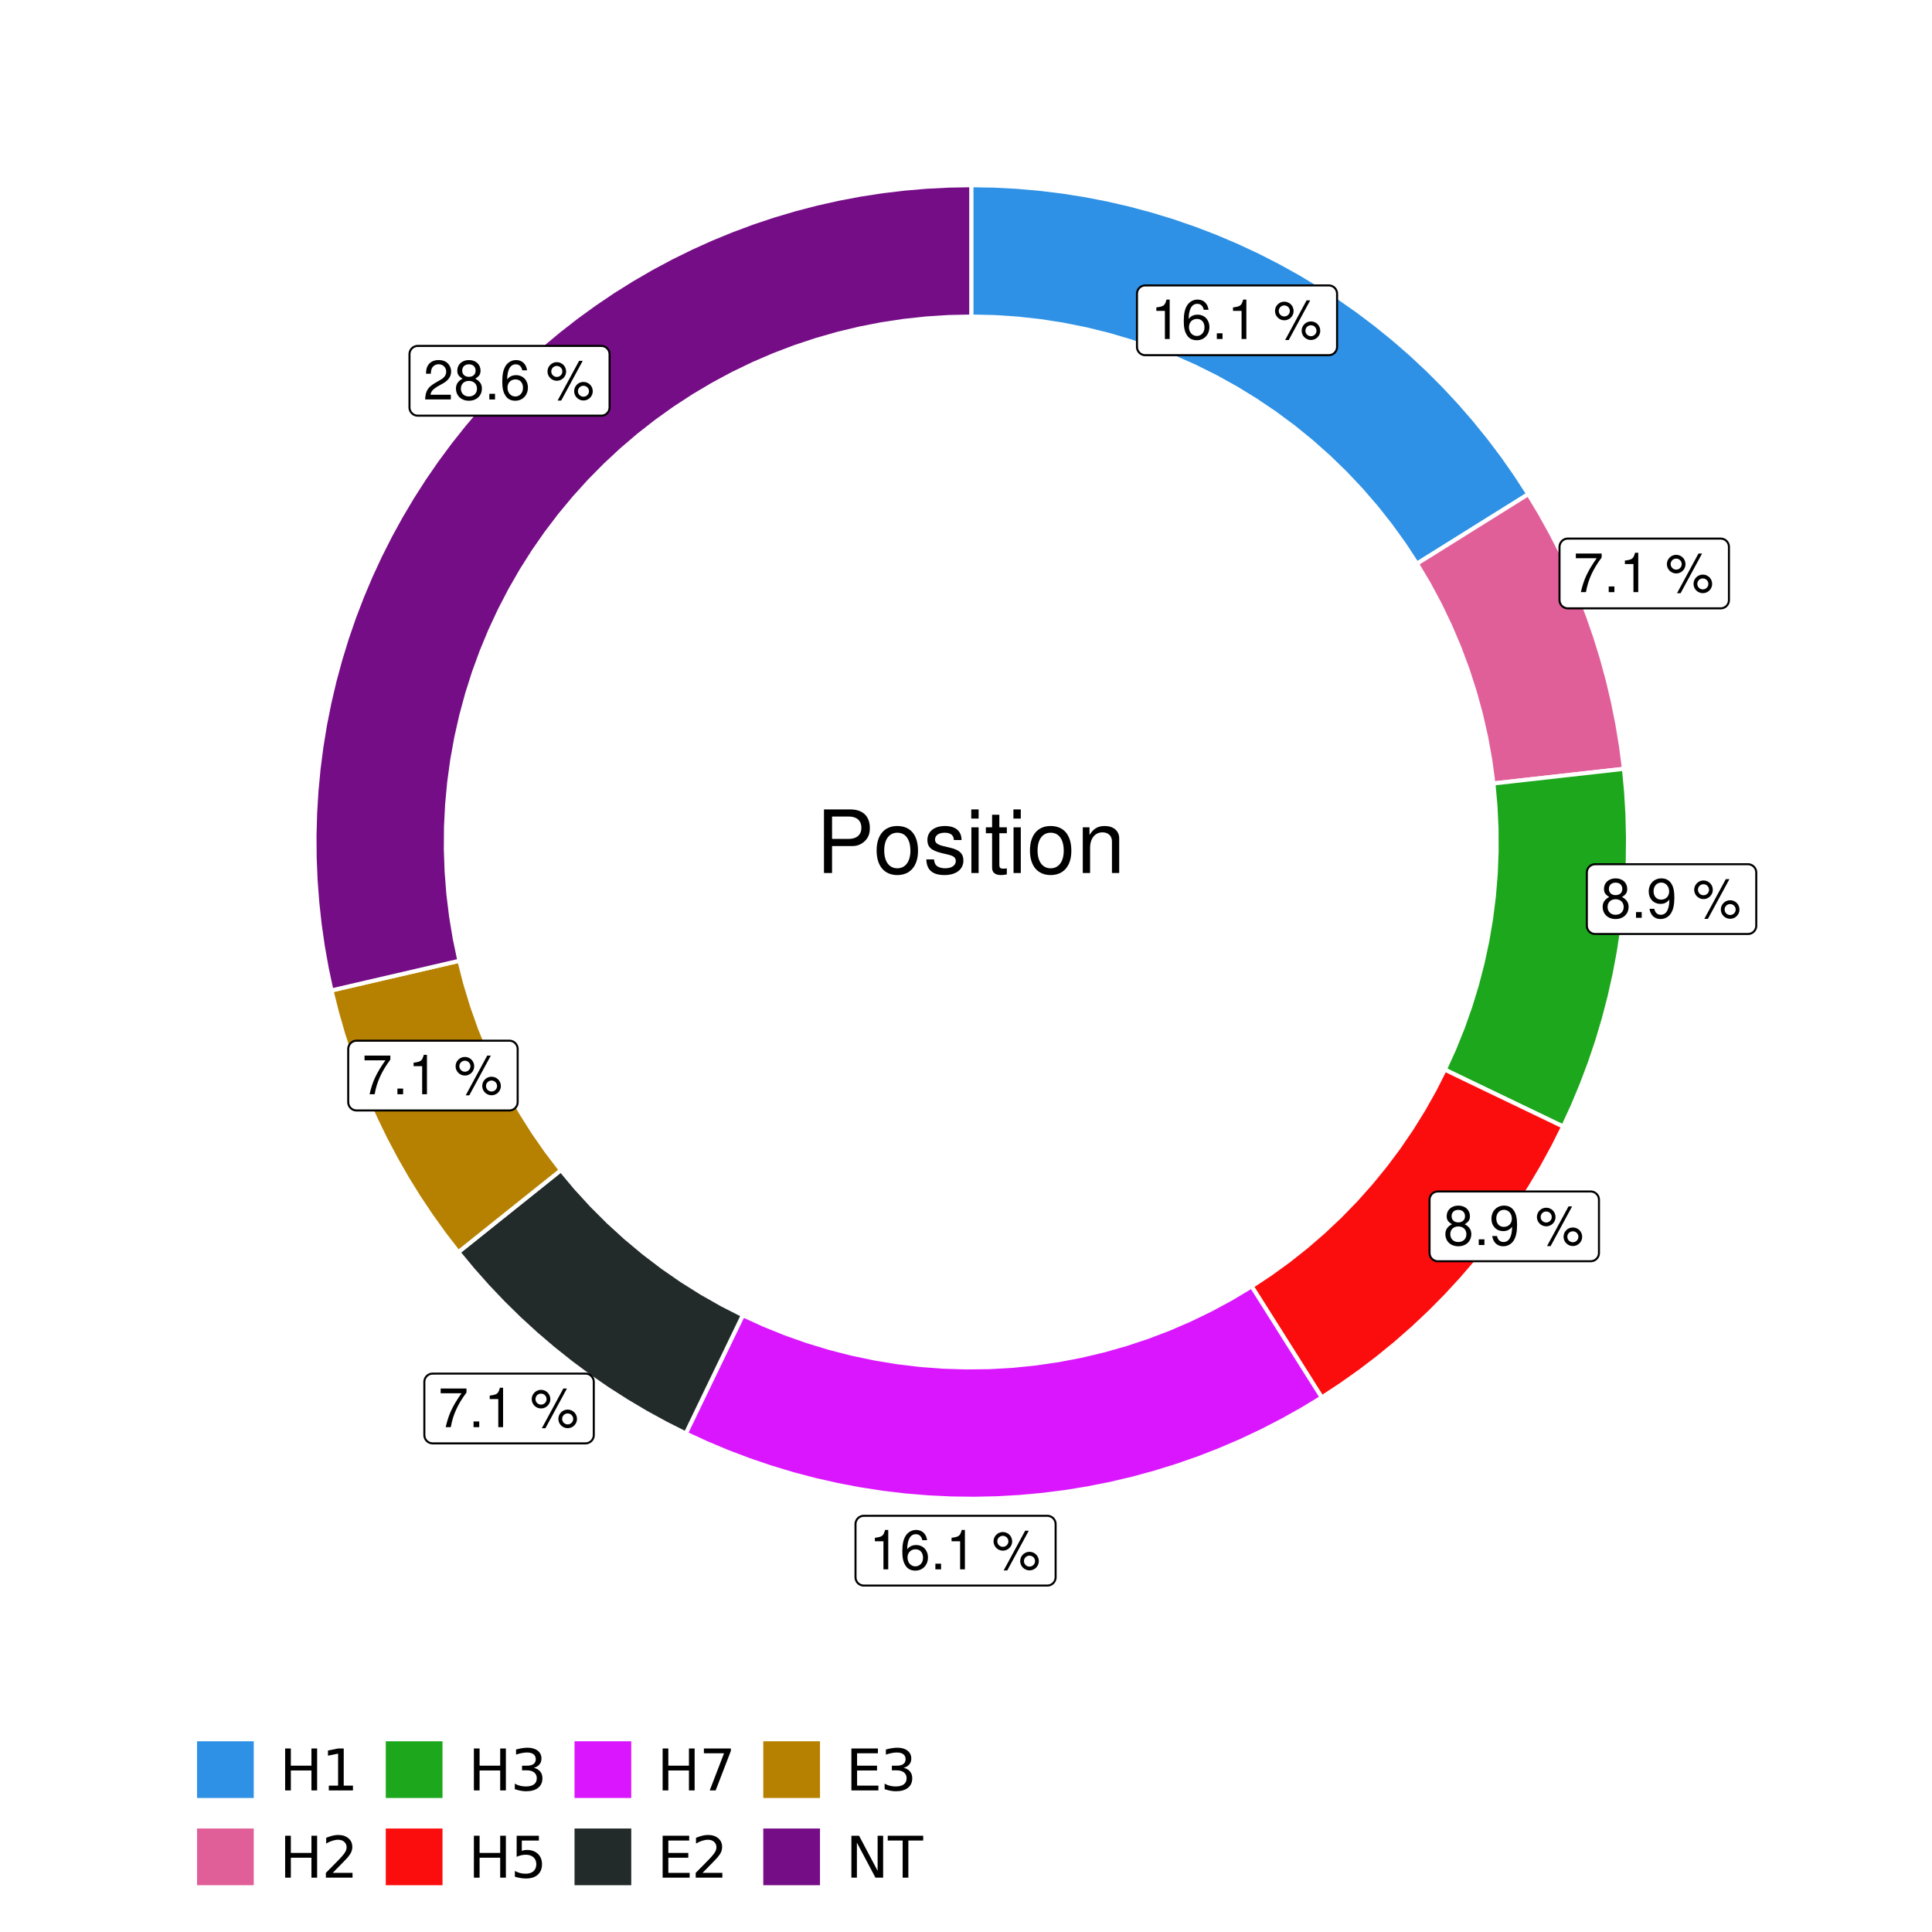 <?xml version="1.0" encoding="UTF-8"?>
<svg xmlns="http://www.w3.org/2000/svg" xmlns:xlink="http://www.w3.org/1999/xlink" width="504pt" height="504pt" viewBox="0 0 504 504" version="1.1">
<defs>
<g>
<symbol overflow="visible" id="glyph0-0">
<path style="stroke:none;" d=""/>
</symbol>
<symbol overflow="visible" id="glyph0-1">
<path style="stroke:none;" d="M 3.688 -7.328 L 3.688 0 L 4.938 0 L 4.938 -10.281 L 4.109 -10.281 C 3.672 -8.703 3.391 -8.484 1.453 -8.234 L 1.453 -7.328 Z M 3.688 -7.328 "/>
</symbol>
<symbol overflow="visible" id="glyph0-2">
<path style="stroke:none;" d="M 7.078 -7.609 C 6.844 -9.281 5.766 -10.281 4.219 -10.281 C 3.109 -10.281 2.125 -9.734 1.516 -8.812 C 0.875 -7.812 0.609 -6.562 0.609 -4.688 C 0.609 -2.953 0.859 -1.859 1.469 -0.953 C 2 -0.109 2.891 0.328 4 0.328 C 5.922 0.328 7.297 -1.109 7.297 -3.109 C 7.297 -5 6.016 -6.344 4.203 -6.344 C 3.219 -6.344 2.438 -5.969 1.891 -5.219 C 1.906 -7.766 2.703 -9.172 4.141 -9.172 C 5.016 -9.172 5.625 -8.609 5.828 -7.609 Z M 4.047 -5.234 C 5.266 -5.234 6.016 -4.375 6.016 -3.016 C 6.016 -1.719 5.156 -0.781 4.016 -0.781 C 2.844 -0.781 1.969 -1.766 1.969 -3.078 C 1.969 -4.344 2.812 -5.234 4.047 -5.234 Z M 4.047 -5.234 "/>
</symbol>
<symbol overflow="visible" id="glyph0-3">
<path style="stroke:none;" d="M 2.719 -1.484 L 1.234 -1.484 L 1.234 0 L 2.719 0 Z M 2.719 -1.484 "/>
</symbol>
<symbol overflow="visible" id="glyph0-4">
<path style="stroke:none;" d=""/>
</symbol>
<symbol overflow="visible" id="glyph0-5">
<path style="stroke:none;" d="M 2.828 -9.734 C 1.5 -9.734 0.406 -8.641 0.406 -7.312 C 0.406 -5.969 1.5 -4.875 2.844 -4.875 C 4.172 -4.875 5.266 -5.969 5.266 -7.281 C 5.266 -8.656 4.188 -9.734 2.828 -9.734 Z M 2.828 -8.75 C 3.641 -8.75 4.281 -8.109 4.281 -7.297 C 4.281 -6.516 3.625 -5.875 2.844 -5.875 C 2.047 -5.875 1.391 -6.516 1.391 -7.312 C 1.391 -8.109 2.031 -8.75 2.828 -8.75 Z M 8.656 -10.078 L 3.047 0.281 L 3.984 0.281 L 9.594 -10.078 Z M 9.781 -4.578 C 8.453 -4.578 7.359 -3.5 7.359 -2.156 C 7.359 -0.812 8.453 0.266 9.797 0.266 C 11.125 0.266 12.219 -0.812 12.219 -2.141 C 12.219 -3.5 11.141 -4.578 9.781 -4.578 Z M 9.781 -3.578 C 10.594 -3.578 11.234 -2.938 11.234 -2.141 C 11.234 -1.359 10.578 -0.719 9.797 -0.719 C 8.984 -0.719 8.344 -1.359 8.344 -2.156 C 8.344 -2.938 8.984 -3.578 9.781 -3.578 Z M 9.781 -3.578 "/>
</symbol>
<symbol overflow="visible" id="glyph0-6">
<path style="stroke:none;" d="M 7.391 -10.078 L 0.656 -10.078 L 0.656 -8.844 L 6.094 -8.844 C 3.703 -5.422 2.719 -3.312 1.969 0 L 3.297 0 C 3.859 -3.234 5.125 -6 7.391 -9.031 Z M 7.391 -10.078 "/>
</symbol>
<symbol overflow="visible" id="glyph0-7">
<path style="stroke:none;" d="M 5.562 -5.422 C 6.609 -6.062 6.938 -6.562 6.938 -7.531 C 6.938 -9.156 5.703 -10.281 3.906 -10.281 C 2.141 -10.281 0.875 -9.156 0.875 -7.547 C 0.875 -6.562 1.203 -6.078 2.25 -5.422 C 1.094 -4.828 0.531 -4 0.531 -2.859 C 0.531 -0.984 1.906 0.328 3.906 0.328 C 5.906 0.328 7.297 -0.984 7.297 -2.859 C 7.297 -4 6.719 -4.828 5.562 -5.422 Z M 3.906 -9.172 C 4.984 -9.172 5.656 -8.531 5.656 -7.5 C 5.656 -6.547 4.969 -5.906 3.906 -5.906 C 2.844 -5.906 2.156 -6.547 2.156 -7.531 C 2.156 -8.531 2.844 -9.172 3.906 -9.172 Z M 3.906 -4.844 C 5.156 -4.844 6.016 -4.031 6.016 -2.828 C 6.016 -1.594 5.172 -0.781 3.875 -0.781 C 2.656 -0.781 1.812 -1.625 1.812 -2.812 C 1.812 -4.031 2.641 -4.844 3.906 -4.844 Z M 3.906 -4.844 "/>
</symbol>
<symbol overflow="visible" id="glyph0-8">
<path style="stroke:none;" d="M 0.75 -2.344 C 1 -0.672 2.078 0.328 3.609 0.328 C 4.734 0.328 5.734 -0.219 6.328 -1.141 C 6.953 -2.141 7.234 -3.391 7.234 -5.266 C 7.234 -7 6.984 -8.094 6.391 -9 C 5.828 -9.844 4.953 -10.281 3.844 -10.281 C 1.922 -10.281 0.547 -8.844 0.547 -6.859 C 0.547 -4.969 1.812 -3.625 3.641 -3.625 C 4.594 -3.625 5.297 -3.969 5.938 -4.75 C 5.922 -2.188 5.141 -0.781 3.703 -0.781 C 2.812 -0.781 2.203 -1.344 2 -2.344 Z M 3.828 -9.188 C 4.984 -9.188 5.875 -8.203 5.875 -6.875 C 5.875 -5.609 5.016 -4.734 3.781 -4.734 C 2.578 -4.734 1.812 -5.594 1.812 -6.953 C 1.812 -8.25 2.656 -9.188 3.828 -9.188 Z M 3.828 -9.188 "/>
</symbol>
<symbol overflow="visible" id="glyph0-9">
<path style="stroke:none;" d="M 7.188 -1.234 L 1.891 -1.234 C 2.016 -2.094 2.469 -2.625 3.719 -3.391 L 5.141 -4.188 C 6.547 -4.969 7.266 -6.016 7.266 -7.281 C 7.266 -8.141 6.922 -8.922 6.328 -9.484 C 5.734 -10.031 4.984 -10.281 4.031 -10.281 C 2.766 -10.281 1.812 -9.828 1.25 -8.938 C 0.891 -8.406 0.734 -7.766 0.719 -6.719 L 1.969 -6.719 C 2 -7.422 2.094 -7.828 2.266 -8.172 C 2.594 -8.797 3.234 -9.188 4 -9.188 C 5.141 -9.188 5.984 -8.359 5.984 -7.25 C 5.984 -6.422 5.516 -5.719 4.625 -5.203 L 3.312 -4.438 C 1.203 -3.234 0.594 -2.266 0.484 -0.016 L 7.188 -0.016 Z M 7.188 -1.234 "/>
</symbol>
<symbol overflow="visible" id="glyph1-0">
<path style="stroke:none;" d=""/>
</symbol>
<symbol overflow="visible" id="glyph1-1">
<path style="stroke:none;" d="M 4.188 -7.031 L 9.406 -7.031 C 10.703 -7.031 11.719 -7.422 12.609 -8.219 C 13.609 -9.125 14.047 -10.203 14.047 -11.719 C 14.047 -14.844 12.203 -16.594 8.922 -16.594 L 2.078 -16.594 L 2.078 0 L 4.188 0 Z M 4.188 -8.906 L 4.188 -14.734 L 8.609 -14.734 C 10.625 -14.734 11.844 -13.641 11.844 -11.812 C 11.844 -10 10.625 -8.906 8.609 -8.906 Z M 4.188 -8.906 "/>
</symbol>
<symbol overflow="visible" id="glyph1-2">
<path style="stroke:none;" d="M 6.188 -12.266 C 2.828 -12.266 0.812 -9.875 0.812 -5.875 C 0.812 -1.844 2.828 0.531 6.219 0.531 C 9.578 0.531 11.609 -1.859 11.609 -5.781 C 11.609 -9.922 9.656 -12.266 6.188 -12.266 Z M 6.219 -10.516 C 8.359 -10.516 9.625 -8.766 9.625 -5.812 C 9.625 -2.984 8.312 -1.234 6.219 -1.234 C 4.094 -1.234 2.797 -2.984 2.797 -5.875 C 2.797 -8.766 4.094 -10.516 6.219 -10.516 Z M 6.219 -10.516 "/>
</symbol>
<symbol overflow="visible" id="glyph1-3">
<path style="stroke:none;" d="M 9.969 -8.609 C 9.953 -10.953 8.406 -12.266 5.641 -12.266 C 2.875 -12.266 1.062 -10.844 1.062 -8.625 C 1.062 -6.766 2.031 -5.875 4.844 -5.188 L 6.625 -4.766 C 7.938 -4.438 8.469 -3.969 8.469 -3.125 C 8.469 -1.984 7.359 -1.234 5.688 -1.234 C 4.672 -1.234 3.797 -1.531 3.328 -2.031 C 3.031 -2.375 2.891 -2.703 2.781 -3.547 L 0.781 -3.547 C 0.859 -0.797 2.406 0.531 5.531 0.531 C 8.531 0.531 10.453 -0.953 10.453 -3.25 C 10.453 -5.031 9.453 -6.016 7.078 -6.578 L 5.266 -7.016 C 3.703 -7.375 3.047 -7.875 3.047 -8.719 C 3.047 -9.828 4.031 -10.516 5.578 -10.516 C 7.109 -10.516 7.922 -9.859 7.969 -8.609 Z M 9.969 -8.609 "/>
</symbol>
<symbol overflow="visible" id="glyph1-4">
<path style="stroke:none;" d="M 3.422 -11.922 L 1.531 -11.922 L 1.531 0 L 3.422 0 Z M 3.422 -16.594 L 1.5 -16.594 L 1.5 -14.203 L 3.422 -14.203 Z M 3.422 -16.594 "/>
</symbol>
<symbol overflow="visible" id="glyph1-5">
<path style="stroke:none;" d="M 5.781 -11.922 L 3.828 -11.922 L 3.828 -15.203 L 1.938 -15.203 L 1.938 -11.922 L 0.312 -11.922 L 0.312 -10.375 L 1.938 -10.375 L 1.938 -1.359 C 1.938 -0.141 2.75 0.531 4.234 0.531 C 4.734 0.531 5.141 0.484 5.781 0.359 L 5.781 -1.234 C 5.516 -1.156 5.266 -1.141 4.875 -1.141 C 4.047 -1.141 3.828 -1.359 3.828 -2.203 L 3.828 -10.375 L 5.781 -10.375 Z M 5.781 -11.922 "/>
</symbol>
<symbol overflow="visible" id="glyph1-6">
<path style="stroke:none;" d="M 1.594 -11.922 L 1.594 0 L 3.5 0 L 3.5 -6.578 C 3.5 -9.016 4.781 -10.609 6.734 -10.609 C 8.234 -10.609 9.203 -9.703 9.203 -8.266 L 9.203 0 L 11.094 0 L 11.094 -9.016 C 11.094 -11 9.609 -12.266 7.312 -12.266 C 5.531 -12.266 4.391 -11.594 3.344 -9.922 L 3.344 -11.922 Z M 1.594 -11.922 "/>
</symbol>
<symbol overflow="visible" id="glyph2-0">
<path style="stroke:none;" d="M 0.75 2.656 L 0.75 -10.578 L 8.25 -10.578 L 8.25 2.656 Z M 1.594 1.812 L 7.406 1.812 L 7.406 -9.734 L 1.594 -9.734 Z M 1.594 1.812 "/>
</symbol>
<symbol overflow="visible" id="glyph2-1">
<path style="stroke:none;" d="M 1.469 -10.938 L 2.953 -10.938 L 2.953 -6.453 L 8.328 -6.453 L 8.328 -10.938 L 9.812 -10.938 L 9.812 0 L 8.328 0 L 8.328 -5.203 L 2.953 -5.203 L 2.953 0 L 1.469 0 Z M 1.469 -10.938 "/>
</symbol>
<symbol overflow="visible" id="glyph2-2">
<path style="stroke:none;" d="M 1.859 -1.25 L 4.281 -1.25 L 4.281 -9.594 L 1.641 -9.062 L 1.641 -10.406 L 4.266 -10.938 L 5.75 -10.938 L 5.75 -1.25 L 8.156 -1.25 L 8.156 0 L 1.859 0 Z M 1.859 -1.25 "/>
</symbol>
<symbol overflow="visible" id="glyph2-3">
<path style="stroke:none;" d="M 2.875 -1.25 L 8.047 -1.25 L 8.047 0 L 1.094 0 L 1.094 -1.25 C 1.656 -1.82 2.422 -2.598 3.391 -3.578 C 4.359 -4.555 4.969 -5.191 5.219 -5.484 C 5.695 -6.016 6.031 -6.461 6.219 -6.828 C 6.406 -7.203 6.5 -7.566 6.5 -7.922 C 6.5 -8.504 6.297 -8.977 5.891 -9.344 C 5.484 -9.707 4.953 -9.891 4.297 -9.891 C 3.828 -9.891 3.332 -9.805 2.812 -9.641 C 2.301 -9.484 1.754 -9.238 1.172 -8.906 L 1.172 -10.406 C 1.766 -10.645 2.32 -10.828 2.844 -10.953 C 3.363 -11.078 3.836 -11.141 4.266 -11.141 C 5.398 -11.141 6.301 -10.852 6.969 -10.281 C 7.645 -9.719 7.984 -8.961 7.984 -8.016 C 7.984 -7.566 7.898 -7.141 7.734 -6.734 C 7.566 -6.328 7.258 -5.852 6.812 -5.312 C 6.688 -5.164 6.297 -4.754 5.641 -4.078 C 4.992 -3.398 4.07 -2.457 2.875 -1.25 Z M 2.875 -1.25 "/>
</symbol>
<symbol overflow="visible" id="glyph2-4">
<path style="stroke:none;" d="M 6.094 -5.891 C 6.801 -5.742 7.352 -5.43 7.75 -4.953 C 8.145 -4.473 8.344 -3.879 8.344 -3.172 C 8.344 -2.098 7.969 -1.266 7.219 -0.672 C 6.477 -0.078 5.426 0.219 4.062 0.219 C 3.602 0.219 3.129 0.172 2.641 0.078 C 2.16 -0.016 1.66 -0.148 1.141 -0.328 L 1.141 -1.766 C 1.555 -1.523 2.004 -1.344 2.484 -1.219 C 2.973 -1.094 3.484 -1.031 4.016 -1.031 C 4.941 -1.031 5.648 -1.211 6.141 -1.578 C 6.629 -1.941 6.875 -2.473 6.875 -3.172 C 6.875 -3.816 6.645 -4.32 6.188 -4.688 C 5.738 -5.051 5.113 -5.234 4.312 -5.234 L 3.031 -5.234 L 3.031 -6.453 L 4.359 -6.453 C 5.086 -6.453 5.645 -6.598 6.031 -6.891 C 6.414 -7.18 6.609 -7.598 6.609 -8.141 C 6.609 -8.703 6.41 -9.133 6.016 -9.438 C 5.617 -9.738 5.051 -9.891 4.312 -9.891 C 3.906 -9.891 3.469 -9.844 3 -9.75 C 2.539 -9.664 2.031 -9.531 1.469 -9.344 L 1.469 -10.672 C 2.031 -10.828 2.555 -10.941 3.047 -11.016 C 3.535 -11.098 4 -11.141 4.438 -11.141 C 5.562 -11.141 6.453 -10.883 7.109 -10.375 C 7.766 -9.863 8.094 -9.172 8.094 -8.297 C 8.094 -7.691 7.914 -7.18 7.562 -6.766 C 7.219 -6.348 6.727 -6.055 6.094 -5.891 Z M 6.094 -5.891 "/>
</symbol>
<symbol overflow="visible" id="glyph2-5">
<path style="stroke:none;" d="M 1.625 -10.938 L 7.422 -10.938 L 7.422 -9.688 L 2.969 -9.688 L 2.969 -7.016 C 3.188 -7.086 3.398 -7.141 3.609 -7.172 C 3.828 -7.211 4.047 -7.234 4.266 -7.234 C 5.484 -7.234 6.445 -6.895 7.156 -6.219 C 7.875 -5.551 8.234 -4.648 8.234 -3.516 C 8.234 -2.336 7.863 -1.422 7.125 -0.766 C 6.395 -0.109 5.363 0.219 4.031 0.219 C 3.57 0.219 3.102 0.176 2.625 0.094 C 2.156 0.02 1.664 -0.094 1.156 -0.25 L 1.156 -1.75 C 1.594 -1.508 2.047 -1.328 2.516 -1.203 C 2.984 -1.086 3.477 -1.031 4 -1.031 C 4.852 -1.031 5.523 -1.25 6.016 -1.688 C 6.504 -2.133 6.75 -2.742 6.75 -3.516 C 6.75 -4.273 6.504 -4.875 6.016 -5.312 C 5.523 -5.758 4.852 -5.984 4 -5.984 C 3.602 -5.984 3.207 -5.938 2.812 -5.844 C 2.426 -5.758 2.031 -5.625 1.625 -5.438 Z M 1.625 -10.938 "/>
</symbol>
<symbol overflow="visible" id="glyph2-6">
<path style="stroke:none;" d="M 1.234 -10.938 L 8.266 -10.938 L 8.266 -10.312 L 4.297 0 L 2.75 0 L 6.484 -9.688 L 1.234 -9.688 Z M 1.234 -10.938 "/>
</symbol>
<symbol overflow="visible" id="glyph2-7">
<path style="stroke:none;" d="M 1.469 -10.938 L 8.391 -10.938 L 8.391 -9.688 L 2.953 -9.688 L 2.953 -6.453 L 8.156 -6.453 L 8.156 -5.203 L 2.953 -5.203 L 2.953 -1.25 L 8.516 -1.25 L 8.516 0 L 1.469 0 Z M 1.469 -10.938 "/>
</symbol>
<symbol overflow="visible" id="glyph2-8">
<path style="stroke:none;" d="M 1.469 -10.938 L 3.469 -10.938 L 8.312 -1.781 L 8.312 -10.938 L 9.75 -10.938 L 9.75 0 L 7.75 0 L 2.906 -9.141 L 2.906 0 L 1.469 0 Z M 1.469 -10.938 "/>
</symbol>
<symbol overflow="visible" id="glyph2-9">
<path style="stroke:none;" d="M -0.047 -10.938 L 9.203 -10.938 L 9.203 -9.688 L 5.328 -9.688 L 5.328 0 L 3.844 0 L 3.844 -9.688 L -0.047 -9.688 Z M -0.047 -10.938 "/>
</symbol>
</g>
<clipPath id="clip1">
  <path d="M 30.98 0 L 473.023 0 L 473.023 504 L 30.98 504 Z M 30.98 0 "/>
</clipPath>
<clipPath id="clip2">
  <path d="M 39.199 5.48 L 467.543 5.48 L 467.543 433.824 L 39.199 433.824 Z M 39.199 5.48 "/>
</clipPath>
</defs>
<g id="surface4">
<rect x="0" y="0" width="504" height="504" style="fill:rgb(100%,100%,100%);fill-opacity:1;stroke:none;"/>
<g clip-path="url(#clip1)" clip-rule="nonzero">
<path style="fill-rule:nonzero;fill:rgb(100%,100%,100%);fill-opacity:1;stroke-width:1.067;stroke-linecap:round;stroke-linejoin:round;stroke:rgb(100%,100%,100%);stroke-opacity:1;stroke-miterlimit:10;" d="M 30.98 504 L 473.023 504 L 473.023 0 L 30.98 0 Z M 30.98 504 "/>
</g>
<g clip-path="url(#clip2)" clip-rule="nonzero">
<path style=" stroke:none;fill-rule:nonzero;fill:rgb(100%,100%,100%);fill-opacity:1;" d="M 39.199 433.824 L 467.543 433.824 L 467.543 5.48 L 39.199 5.48 Z M 39.199 433.824 "/>
</g>
<path style="fill-rule:nonzero;fill:rgb(18.039%,56.863%,89.804%);fill-opacity:1;stroke-width:1.067;stroke-linecap:butt;stroke-linejoin:miter;stroke:rgb(100%,100%,100%);stroke-opacity:1;stroke-miterlimit:10;" d="M 369.633 147.051 L 375.449 143.422 L 381.262 139.793 L 387.074 136.16 L 398.699 128.902 L 395.445 123.883 L 392.016 118.98 L 388.414 114.203 L 384.652 109.555 L 380.727 105.039 L 376.648 100.66 L 372.422 96.43 L 368.047 92.348 L 363.531 88.422 L 358.883 84.656 L 354.105 81.055 L 349.207 77.625 L 344.191 74.363 L 339.062 71.281 L 333.832 68.383 L 328.5 65.664 L 323.078 63.137 L 317.574 60.797 L 311.988 58.652 L 306.332 56.703 L 300.609 54.957 L 294.832 53.406 L 289.004 52.059 L 283.133 50.918 L 277.223 49.98 L 271.285 49.254 L 265.324 48.73 L 259.352 48.418 L 253.371 48.312 L 253.371 82.582 L 259.402 82.715 L 265.422 83.113 L 271.422 83.773 L 277.383 84.703 L 283.301 85.891 L 289.16 87.336 L 294.945 89.039 L 300.656 90.996 L 306.273 93.203 L 311.785 95.652 L 317.188 98.344 L 322.465 101.27 L 327.605 104.426 L 332.605 107.805 L 337.453 111.398 L 342.137 115.207 L 346.645 119.215 L 350.977 123.418 L 355.117 127.805 L 359.062 132.371 L 362.801 137.109 L 366.328 142.004 Z M 369.633 147.051 "/>
<path style="fill-rule:nonzero;fill:rgb(88.235%,37.255%,60%);fill-opacity:1;stroke-width:1.067;stroke-linecap:butt;stroke-linejoin:miter;stroke:rgb(100%,100%,100%);stroke-opacity:1;stroke-miterlimit:10;" d="M 389.586 204.383 L 396.398 203.617 L 403.207 202.855 L 410.02 202.09 L 416.828 201.328 L 423.641 200.562 L 422.887 194.727 L 421.93 188.922 L 420.773 183.148 L 419.422 177.422 L 417.875 171.742 L 416.133 166.121 L 414.195 160.562 L 412.074 155.074 L 409.762 149.664 L 407.266 144.332 L 404.586 139.094 L 401.73 133.945 L 398.699 128.902 L 387.074 136.16 L 381.262 139.793 L 375.449 143.422 L 369.633 147.051 L 372.758 152.316 L 375.648 157.711 L 378.289 163.23 L 380.684 168.863 L 382.824 174.598 L 384.707 180.422 L 386.328 186.324 L 387.684 192.293 L 388.77 198.316 Z M 389.586 204.383 "/>
<path style="fill-rule:nonzero;fill:rgb(10.98%,65.49%,10.98%);fill-opacity:1;stroke-width:1.067;stroke-linecap:butt;stroke-linejoin:miter;stroke:rgb(100%,100%,100%);stroke-opacity:1;stroke-miterlimit:10;" d="M 376.906 279.039 L 383.082 282.012 L 389.258 284.98 L 395.438 287.949 L 407.789 293.887 L 410.293 288.441 L 412.602 282.91 L 414.719 277.301 L 416.637 271.625 L 418.352 265.879 L 419.867 260.082 L 421.18 254.234 L 422.289 248.344 L 423.188 242.418 L 423.879 236.461 L 424.363 230.488 L 424.641 224.5 L 424.703 218.508 L 424.559 212.516 L 424.203 206.531 L 423.641 200.562 L 416.828 201.328 L 410.02 202.09 L 403.207 202.855 L 396.398 203.617 L 389.586 204.383 L 390.117 210.258 L 390.395 216.152 L 390.418 222.055 L 390.188 227.953 L 389.703 233.836 L 388.969 239.691 L 387.98 245.508 L 386.742 251.277 L 385.258 256.988 L 383.527 262.633 L 381.555 268.195 L 379.348 273.668 Z M 376.906 279.039 "/>
<path style="fill-rule:nonzero;fill:rgb(98.431%,5.098%,5.098%);fill-opacity:1;stroke-width:1.067;stroke-linecap:butt;stroke-linejoin:miter;stroke:rgb(100%,100%,100%);stroke-opacity:1;stroke-miterlimit:10;" d="M 326.516 335.574 L 330.176 341.367 L 341.145 358.758 L 344.805 364.555 L 349.816 361.266 L 354.711 357.805 L 359.48 354.176 L 364.121 350.383 L 368.625 346.43 L 372.992 342.32 L 377.207 338.062 L 381.273 333.656 L 385.184 329.113 L 388.93 324.434 L 392.512 319.629 L 395.926 314.703 L 399.164 309.656 L 402.223 304.504 L 405.098 299.242 L 407.789 293.887 L 395.438 287.949 L 389.258 284.98 L 383.082 282.012 L 376.906 279.039 L 374.234 284.305 L 371.34 289.445 L 368.227 294.461 L 364.898 299.336 L 361.367 304.062 L 357.633 308.633 L 353.707 313.039 L 349.594 317.27 L 345.301 321.32 L 340.84 325.184 L 336.215 328.852 L 331.438 332.316 Z M 326.516 335.574 "/>
<path style="fill-rule:nonzero;fill:rgb(85.49%,8.627%,100%);fill-opacity:1;stroke-width:1.067;stroke-linecap:butt;stroke-linejoin:miter;stroke:rgb(100%,100%,100%);stroke-opacity:1;stroke-miterlimit:10;" d="M 193.785 343.094 L 190.809 349.266 L 184.848 361.609 L 181.871 367.781 L 178.891 373.953 L 184.324 376.461 L 189.84 378.777 L 195.434 380.895 L 201.098 382.82 L 206.824 384.547 L 212.609 386.07 L 218.445 387.391 L 224.32 388.508 L 230.234 389.422 L 236.176 390.125 L 242.137 390.621 L 248.113 390.91 L 254.094 390.988 L 260.074 390.859 L 266.047 390.52 L 272.004 389.973 L 277.941 389.219 L 283.844 388.258 L 289.711 387.09 L 295.535 385.719 L 301.309 384.145 L 307.02 382.371 L 312.668 380.402 L 318.246 378.23 L 323.742 375.871 L 329.152 373.32 L 334.469 370.578 L 339.691 367.656 L 344.805 364.555 L 341.145 358.758 L 330.176 341.367 L 326.516 335.574 L 321.344 338.68 L 316.039 341.555 L 310.613 344.195 L 305.078 346.594 L 299.441 348.746 L 293.715 350.648 L 287.91 352.297 L 282.035 353.691 L 276.109 354.82 L 270.141 355.691 L 264.137 356.297 L 258.109 356.641 L 252.078 356.715 L 246.047 356.527 L 240.027 356.07 L 234.039 355.352 L 228.082 354.367 L 222.18 353.125 L 216.336 351.625 L 210.562 349.867 L 204.871 347.855 L 199.277 345.598 Z M 193.785 343.094 "/>
<path style="fill-rule:nonzero;fill:rgb(13.333%,16.471%,16.471%);fill-opacity:1;stroke-width:1.067;stroke-linecap:butt;stroke-linejoin:miter;stroke:rgb(100%,100%,100%);stroke-opacity:1;stroke-miterlimit:10;" d="M 146.32 305.258 L 140.969 309.539 L 135.613 313.816 L 119.559 326.66 L 123.312 331.191 L 127.219 335.594 L 131.273 339.855 L 135.477 343.98 L 139.812 347.953 L 144.289 351.777 L 148.891 355.445 L 153.613 358.957 L 158.457 362.301 L 163.414 365.473 L 168.473 368.477 L 173.637 371.305 L 178.891 373.953 L 181.871 367.781 L 184.848 361.609 L 190.809 349.266 L 193.785 343.094 L 188.336 340.312 L 183.016 337.289 L 177.832 334.031 L 172.801 330.543 L 167.934 326.836 L 163.234 322.914 L 158.711 318.789 L 154.383 314.465 L 150.246 309.949 Z M 146.32 305.258 "/>
<path style="fill-rule:nonzero;fill:rgb(71.373%,50.588%,0%);fill-opacity:1;stroke-width:1.067;stroke-linecap:butt;stroke-linejoin:miter;stroke:rgb(100%,100%,100%);stroke-opacity:1;stroke-miterlimit:10;" d="M 119.848 250.633 L 113.172 252.18 L 99.82 255.281 L 93.141 256.828 L 86.465 258.379 L 87.895 264.086 L 89.52 269.742 L 91.336 275.34 L 93.344 280.875 L 95.539 286.332 L 97.922 291.715 L 100.488 297.012 L 103.238 302.215 L 106.16 307.324 L 109.258 312.328 L 112.527 317.223 L 115.961 322 L 119.559 326.66 L 135.613 313.816 L 140.969 309.539 L 146.32 305.258 L 142.605 300.395 L 139.109 295.367 L 135.844 290.191 L 132.812 284.875 L 130.02 279.43 L 127.477 273.863 L 125.18 268.188 L 123.141 262.418 L 121.363 256.562 Z M 119.848 250.633 "/>
<path style="fill-rule:nonzero;fill:rgb(45.882%,5.098%,52.549%);fill-opacity:1;stroke-width:1.067;stroke-linecap:butt;stroke-linejoin:miter;stroke:rgb(100%,100%,100%);stroke-opacity:1;stroke-miterlimit:10;" d="M 253.371 82.582 L 253.371 48.312 L 247.555 48.414 L 241.75 48.707 L 235.953 49.203 L 230.18 49.891 L 224.434 50.773 L 218.719 51.855 L 213.047 53.125 L 207.418 54.59 L 201.844 56.246 L 196.328 58.086 L 190.879 60.117 L 185.5 62.328 L 180.203 64.723 L 174.988 67.293 L 169.863 70.043 L 164.836 72.961 L 159.906 76.051 L 155.09 79.305 L 150.383 82.719 L 145.797 86.293 L 141.332 90.02 L 136.996 93.898 L 132.797 97.918 L 128.738 102.078 L 124.82 106.375 L 121.051 110.805 L 117.43 115.355 L 113.973 120.031 L 110.672 124.816 L 107.535 129.715 L 104.566 134.715 L 101.77 139.812 L 99.148 145.004 L 96.703 150.277 L 94.441 155.637 L 92.359 161.066 L 90.465 166.562 L 88.758 172.121 L 87.238 177.734 L 85.914 183.395 L 84.777 189.098 L 83.84 194.836 L 83.094 200.605 L 82.547 206.395 L 82.195 212.195 L 82.039 218.008 L 82.082 223.824 L 82.324 229.633 L 82.762 235.434 L 83.395 241.211 L 84.223 246.969 L 85.25 252.691 L 86.465 258.379 L 93.141 256.828 L 99.82 255.281 L 113.172 252.18 L 119.848 250.633 L 118.645 244.887 L 117.688 239.098 L 116.977 233.27 L 116.52 227.418 L 116.312 221.551 L 116.355 215.68 L 116.652 209.816 L 117.199 203.973 L 117.996 198.156 L 119.039 192.383 L 120.332 186.656 L 121.867 180.988 L 123.641 175.395 L 125.656 169.879 L 127.902 164.457 L 130.383 159.137 L 133.086 153.926 L 136.008 148.836 L 139.148 143.875 L 142.5 139.055 L 146.051 134.383 L 149.801 129.867 L 153.738 125.512 L 157.859 121.336 L 162.156 117.336 L 166.621 113.523 L 171.246 109.906 L 176.02 106.492 L 180.938 103.285 L 185.984 100.289 L 191.156 97.512 L 196.441 94.961 L 201.836 92.637 L 207.32 90.547 L 212.891 88.695 L 218.535 87.082 L 224.242 85.711 L 230.004 84.586 L 235.809 83.711 L 241.645 83.082 L 247.5 82.707 Z M 253.371 82.582 "/>
<path style="fill-rule:nonzero;fill:rgb(100%,100%,100%);fill-opacity:1;stroke-width:0.533;stroke-linecap:round;stroke-linejoin:round;stroke:rgb(0%,0%,0%);stroke-opacity:1;stroke-miterlimit:10;" d="M 298.758 92.656 L 346.641 92.656 L 346.555 92.656 L 346.898 92.641 L 347.242 92.57 L 347.566 92.449 L 347.867 92.273 L 348.137 92.055 L 348.367 91.793 L 348.551 91.5 L 348.688 91.18 L 348.773 90.844 L 348.801 90.496 L 348.801 76.617 L 348.773 76.27 L 348.688 75.934 L 348.551 75.613 L 348.367 75.32 L 348.137 75.059 L 347.867 74.84 L 347.566 74.664 L 347.242 74.543 L 346.898 74.473 L 346.641 74.457 L 298.758 74.457 L 299.02 74.473 L 298.672 74.457 L 298.328 74.5 L 297.992 74.598 L 297.68 74.746 L 297.395 74.945 L 297.145 75.184 L 296.934 75.461 L 296.773 75.77 L 296.664 76.102 L 296.605 76.441 L 296.602 76.617 L 296.602 90.496 L 296.605 90.324 L 296.605 90.672 L 296.664 91.016 L 296.773 91.344 L 296.934 91.652 L 297.145 91.93 L 297.395 92.172 L 297.68 92.367 L 297.992 92.516 L 298.328 92.613 L 298.672 92.656 Z M 298.758 92.656 "/>
<g style="fill:rgb(0%,0%,0%);fill-opacity:1;">
  <use xlink:href="#glyph0-1" x="300.199" y="88.429"/>
  <use xlink:href="#glyph0-2" x="308.199" y="88.429"/>
  <use xlink:href="#glyph0-3" x="316.199" y="88.429"/>
  <use xlink:href="#glyph0-1" x="320.199" y="88.429"/>
  <use xlink:href="#glyph0-4" x="328.199" y="88.429"/>
  <use xlink:href="#glyph0-5" x="332.199" y="88.429"/>
</g>
<path style="fill-rule:nonzero;fill:rgb(100%,100%,100%);fill-opacity:1;stroke-width:0.533;stroke-linecap:round;stroke-linejoin:round;stroke:rgb(0%,0%,0%);stroke-opacity:1;stroke-miterlimit:10;" d="M 408.988 158.699 L 448.871 158.699 L 448.781 158.699 L 449.129 158.684 L 449.469 158.617 L 449.797 158.492 L 450.098 158.32 L 450.367 158.098 L 450.598 157.84 L 450.781 157.543 L 450.918 157.227 L 451 156.887 L 451.027 156.539 L 451.027 142.66 L 451 142.312 L 450.918 141.977 L 450.781 141.656 L 450.598 141.363 L 450.367 141.102 L 450.098 140.883 L 449.797 140.711 L 449.469 140.586 L 449.129 140.516 L 448.871 140.5 L 408.988 140.5 L 409.25 140.516 L 408.902 140.504 L 408.559 140.543 L 408.223 140.641 L 407.91 140.789 L 407.625 140.988 L 407.371 141.23 L 407.164 141.508 L 407.004 141.812 L 406.891 142.145 L 406.836 142.488 L 406.828 142.66 L 406.828 156.539 L 406.836 156.367 L 406.836 156.715 L 406.891 157.059 L 407.004 157.387 L 407.164 157.695 L 407.371 157.973 L 407.625 158.215 L 407.91 158.41 L 408.223 158.562 L 408.559 158.656 L 408.902 158.699 Z M 408.988 158.699 "/>
<g style="fill:rgb(0%,0%,0%);fill-opacity:1;">
  <use xlink:href="#glyph0-6" x="410.43" y="154.472"/>
  <use xlink:href="#glyph0-3" x="418.43" y="154.472"/>
  <use xlink:href="#glyph0-1" x="422.43" y="154.472"/>
  <use xlink:href="#glyph0-4" x="430.43" y="154.472"/>
  <use xlink:href="#glyph0-5" x="434.43" y="154.472"/>
</g>
<path style="fill-rule:nonzero;fill:rgb(100%,100%,100%);fill-opacity:1;stroke-width:0.533;stroke-linecap:round;stroke-linejoin:round;stroke:rgb(0%,0%,0%);stroke-opacity:1;stroke-miterlimit:10;" d="M 416.113 243.648 L 455.996 243.648 L 455.906 243.648 L 456.254 243.633 L 456.594 243.566 L 456.922 243.441 L 457.223 243.266 L 457.492 243.047 L 457.723 242.789 L 457.906 242.492 L 458.043 242.176 L 458.125 241.836 L 458.156 241.488 L 458.156 227.609 L 458.125 227.262 L 458.043 226.926 L 457.906 226.605 L 457.723 226.312 L 457.492 226.051 L 457.223 225.832 L 456.922 225.66 L 456.594 225.535 L 456.254 225.465 L 455.996 225.449 L 416.113 225.449 L 416.375 225.465 L 416.027 225.453 L 415.684 225.492 L 415.348 225.59 L 415.035 225.738 L 414.75 225.938 L 414.496 226.176 L 414.289 226.457 L 414.129 226.762 L 414.016 227.094 L 413.961 227.438 L 413.953 227.609 L 413.953 241.488 L 413.961 241.316 L 413.961 241.664 L 414.016 242.008 L 414.129 242.336 L 414.289 242.645 L 414.496 242.922 L 414.75 243.164 L 415.035 243.359 L 415.348 243.508 L 415.684 243.605 L 416.027 243.648 Z M 416.113 243.648 "/>
<g style="fill:rgb(0%,0%,0%);fill-opacity:1;">
  <use xlink:href="#glyph0-7" x="417.555" y="239.421"/>
  <use xlink:href="#glyph0-3" x="425.555" y="239.421"/>
  <use xlink:href="#glyph0-8" x="429.555" y="239.421"/>
  <use xlink:href="#glyph0-4" x="437.555" y="239.421"/>
  <use xlink:href="#glyph0-5" x="441.555" y="239.421"/>
</g>
<path style="fill-rule:nonzero;fill:rgb(100%,100%,100%);fill-opacity:1;stroke-width:0.533;stroke-linecap:round;stroke-linejoin:round;stroke:rgb(0%,0%,0%);stroke-opacity:1;stroke-miterlimit:10;" d="M 375.082 329.02 L 414.961 329.02 L 414.875 329.02 L 415.223 329.004 L 415.562 328.934 L 415.887 328.812 L 416.188 328.637 L 416.457 328.418 L 416.688 328.156 L 416.875 327.863 L 417.012 327.543 L 417.094 327.207 L 417.121 326.859 L 417.121 312.98 L 417.094 312.633 L 417.012 312.297 L 416.875 311.977 L 416.688 311.684 L 416.457 311.422 L 416.188 311.203 L 415.887 311.027 L 415.562 310.906 L 415.223 310.836 L 414.961 310.82 L 375.082 310.82 L 375.344 310.836 L 374.996 310.82 L 374.648 310.863 L 374.316 310.961 L 374.004 311.109 L 373.715 311.305 L 373.465 311.547 L 373.258 311.824 L 373.094 312.133 L 372.984 312.461 L 372.93 312.805 L 372.922 312.98 L 372.922 326.859 L 372.93 326.688 L 372.93 327.035 L 372.984 327.375 L 373.094 327.707 L 373.258 328.016 L 373.465 328.293 L 373.715 328.531 L 374.004 328.73 L 374.316 328.879 L 374.648 328.977 L 374.996 329.02 Z M 375.082 329.02 "/>
<g style="fill:rgb(0%,0%,0%);fill-opacity:1;">
  <use xlink:href="#glyph0-7" x="376.523" y="324.788"/>
  <use xlink:href="#glyph0-3" x="384.523" y="324.788"/>
  <use xlink:href="#glyph0-8" x="388.523" y="324.788"/>
  <use xlink:href="#glyph0-4" x="396.523" y="324.788"/>
  <use xlink:href="#glyph0-5" x="400.523" y="324.788"/>
</g>
<path style="fill-rule:nonzero;fill:rgb(100%,100%,100%);fill-opacity:1;stroke-width:0.533;stroke-linecap:round;stroke-linejoin:round;stroke:rgb(0%,0%,0%);stroke-opacity:1;stroke-miterlimit:10;" d="M 225.336 413.625 L 273.219 413.625 L 273.129 413.625 L 273.477 413.609 L 273.816 413.543 L 274.145 413.418 L 274.445 413.242 L 274.715 413.023 L 274.945 412.766 L 275.129 412.469 L 275.266 412.152 L 275.348 411.812 L 275.379 411.465 L 275.379 397.586 L 275.348 397.238 L 275.266 396.902 L 275.129 396.582 L 274.945 396.289 L 274.715 396.027 L 274.445 395.809 L 274.145 395.637 L 273.816 395.512 L 273.477 395.441 L 273.219 395.426 L 225.336 395.426 L 225.598 395.441 L 225.25 395.43 L 224.906 395.469 L 224.57 395.566 L 224.258 395.715 L 223.973 395.914 L 223.719 396.152 L 223.512 396.434 L 223.352 396.738 L 223.238 397.07 L 223.184 397.414 L 223.176 397.586 L 223.176 411.465 L 223.184 411.293 L 223.184 411.641 L 223.238 411.984 L 223.352 412.312 L 223.512 412.621 L 223.719 412.898 L 223.973 413.141 L 224.258 413.336 L 224.57 413.484 L 224.906 413.582 L 225.25 413.625 Z M 225.336 413.625 "/>
<g style="fill:rgb(0%,0%,0%);fill-opacity:1;">
  <use xlink:href="#glyph0-1" x="226.777" y="409.397"/>
  <use xlink:href="#glyph0-2" x="234.777" y="409.397"/>
  <use xlink:href="#glyph0-3" x="242.777" y="409.397"/>
  <use xlink:href="#glyph0-1" x="246.777" y="409.397"/>
  <use xlink:href="#glyph0-4" x="254.777" y="409.397"/>
  <use xlink:href="#glyph0-5" x="258.777" y="409.397"/>
</g>
<path style="fill-rule:nonzero;fill:rgb(100%,100%,100%);fill-opacity:1;stroke-width:0.533;stroke-linecap:round;stroke-linejoin:round;stroke:rgb(0%,0%,0%);stroke-opacity:1;stroke-miterlimit:10;" d="M 112.859 376.531 L 152.738 376.531 L 152.652 376.527 L 153 376.516 L 153.34 376.445 L 153.664 376.32 L 153.969 376.148 L 154.234 375.93 L 154.465 375.668 L 154.652 375.375 L 154.789 375.055 L 154.871 374.715 L 154.898 374.371 L 154.898 360.492 L 154.871 360.145 L 154.789 359.805 L 154.652 359.488 L 154.465 359.191 L 154.234 358.934 L 153.969 358.711 L 153.664 358.539 L 153.34 358.414 L 153 358.348 L 152.738 358.332 L 112.859 358.332 L 113.121 358.348 L 112.773 358.332 L 112.43 358.375 L 112.094 358.469 L 111.781 358.621 L 111.492 358.816 L 111.242 359.059 L 111.035 359.336 L 110.871 359.645 L 110.762 359.973 L 110.707 360.316 L 110.699 360.492 L 110.699 374.371 L 110.707 374.195 L 110.707 374.543 L 110.762 374.887 L 110.871 375.219 L 111.035 375.523 L 111.242 375.801 L 111.492 376.043 L 111.781 376.242 L 112.094 376.391 L 112.43 376.488 L 112.773 376.527 Z M 112.859 376.531 "/>
<g style="fill:rgb(0%,0%,0%);fill-opacity:1;">
  <use xlink:href="#glyph0-6" x="114.301" y="372.3"/>
  <use xlink:href="#glyph0-3" x="122.301" y="372.3"/>
  <use xlink:href="#glyph0-1" x="126.301" y="372.3"/>
  <use xlink:href="#glyph0-4" x="134.301" y="372.3"/>
  <use xlink:href="#glyph0-5" x="138.301" y="372.3"/>
</g>
<path style="fill-rule:nonzero;fill:rgb(100%,100%,100%);fill-opacity:1;stroke-width:0.533;stroke-linecap:round;stroke-linejoin:round;stroke:rgb(0%,0%,0%);stroke-opacity:1;stroke-miterlimit:10;" d="M 93 289.688 L 132.883 289.688 L 132.793 289.684 L 133.141 289.672 L 133.484 289.602 L 133.809 289.477 L 134.109 289.305 L 134.379 289.082 L 134.609 288.824 L 134.793 288.531 L 134.93 288.211 L 135.012 287.871 L 135.043 287.527 L 135.043 273.645 L 135.012 273.301 L 134.93 272.961 L 134.793 272.641 L 134.609 272.348 L 134.379 272.09 L 134.109 271.867 L 133.809 271.695 L 133.484 271.57 L 133.141 271.5 L 132.883 271.484 L 93 271.484 L 93.262 271.5 L 92.914 271.488 L 92.57 271.531 L 92.234 271.625 L 91.922 271.773 L 91.637 271.973 L 91.387 272.215 L 91.176 272.492 L 91.016 272.801 L 90.906 273.129 L 90.848 273.473 L 90.84 273.645 L 90.84 287.527 L 90.848 287.352 L 90.848 287.699 L 90.906 288.043 L 91.016 288.371 L 91.176 288.68 L 91.387 288.957 L 91.637 289.199 L 91.922 289.395 L 92.234 289.547 L 92.57 289.641 L 92.914 289.684 Z M 93 289.688 "/>
<g style="fill:rgb(0%,0%,0%);fill-opacity:1;">
  <use xlink:href="#glyph0-6" x="94.441" y="285.456"/>
  <use xlink:href="#glyph0-3" x="102.441" y="285.456"/>
  <use xlink:href="#glyph0-1" x="106.441" y="285.456"/>
  <use xlink:href="#glyph0-4" x="114.441" y="285.456"/>
  <use xlink:href="#glyph0-5" x="118.441" y="285.456"/>
</g>
<path style="fill-rule:nonzero;fill:rgb(100%,100%,100%);fill-opacity:1;stroke-width:0.533;stroke-linecap:round;stroke-linejoin:round;stroke:rgb(0%,0%,0%);stroke-opacity:1;stroke-miterlimit:10;" d="M 108.98 108.438 L 156.859 108.438 L 156.773 108.438 L 157.121 108.422 L 157.461 108.352 L 157.785 108.23 L 158.086 108.055 L 158.355 107.836 L 158.586 107.574 L 158.77 107.281 L 158.906 106.961 L 158.992 106.625 L 159.02 106.277 L 159.02 92.398 L 158.992 92.051 L 158.906 91.715 L 158.77 91.395 L 158.586 91.102 L 158.355 90.84 L 158.086 90.621 L 157.785 90.445 L 157.461 90.324 L 157.121 90.254 L 156.859 90.238 L 108.98 90.238 L 109.238 90.254 L 108.891 90.238 L 108.547 90.281 L 108.211 90.379 L 107.898 90.527 L 107.613 90.727 L 107.363 90.965 L 107.152 91.242 L 106.992 91.551 L 106.883 91.883 L 106.824 92.223 L 106.82 92.398 L 106.82 106.277 L 106.824 106.105 L 106.824 106.453 L 106.883 106.797 L 106.992 107.125 L 107.152 107.434 L 107.363 107.711 L 107.613 107.953 L 107.898 108.148 L 108.211 108.297 L 108.547 108.395 L 108.891 108.438 Z M 108.98 108.438 "/>
<g style="fill:rgb(0%,0%,0%);fill-opacity:1;">
  <use xlink:href="#glyph0-9" x="110.418" y="104.21"/>
  <use xlink:href="#glyph0-7" x="118.418" y="104.21"/>
  <use xlink:href="#glyph0-3" x="126.418" y="104.21"/>
  <use xlink:href="#glyph0-2" x="130.418" y="104.21"/>
  <use xlink:href="#glyph0-4" x="138.418" y="104.21"/>
  <use xlink:href="#glyph0-5" x="142.418" y="104.21"/>
</g>
<g style="fill:rgb(0%,0%,0%);fill-opacity:1;">
  <use xlink:href="#glyph1-1" x="212.871" y="227.746"/>
  <use xlink:href="#glyph1-2" x="227.871" y="227.746"/>
  <use xlink:href="#glyph1-3" x="240.871" y="227.746"/>
  <use xlink:href="#glyph1-4" x="251.871" y="227.746"/>
  <use xlink:href="#glyph1-5" x="256.871" y="227.746"/>
  <use xlink:href="#glyph1-4" x="262.871" y="227.746"/>
  <use xlink:href="#glyph1-2" x="267.871" y="227.746"/>
  <use xlink:href="#glyph1-6" x="280.871" y="227.746"/>
</g>
<path style=" stroke:none;fill-rule:nonzero;fill:rgb(100%,100%,100%);fill-opacity:1;" d="M 39.199 498.52 L 246.113 498.52 L 246.113 447.52 L 39.199 447.52 Z M 39.199 498.52 "/>
<path style=" stroke:none;fill-rule:nonzero;fill:rgb(100%,100%,100%);fill-opacity:1;" d="M 50.156 470.281 L 67.438 470.281 L 67.438 453 L 50.156 453 Z M 50.156 470.281 "/>
<path style="fill-rule:nonzero;fill:rgb(18.039%,56.863%,89.804%);fill-opacity:1;stroke-width:1.067;stroke-linecap:butt;stroke-linejoin:miter;stroke:rgb(100%,100%,100%);stroke-opacity:1;stroke-miterlimit:10;" d="M 50.867 469.574 L 66.73 469.574 L 66.73 453.711 L 50.867 453.711 Z M 50.867 469.574 "/>
<path style=" stroke:none;fill-rule:nonzero;fill:rgb(100%,100%,100%);fill-opacity:1;" d="M 50.156 493.043 L 67.438 493.043 L 67.438 475.762 L 50.156 475.762 Z M 50.156 493.043 "/>
<path style="fill-rule:nonzero;fill:rgb(88.235%,37.255%,60%);fill-opacity:1;stroke-width:1.067;stroke-linecap:butt;stroke-linejoin:miter;stroke:rgb(100%,100%,100%);stroke-opacity:1;stroke-miterlimit:10;" d="M 50.867 492.332 L 66.73 492.332 L 66.73 476.469 L 50.867 476.469 Z M 50.867 492.332 "/>
<path style=" stroke:none;fill-rule:nonzero;fill:rgb(100%,100%,100%);fill-opacity:1;" d="M 99.395 470.281 L 116.676 470.281 L 116.676 453 L 99.395 453 Z M 99.395 470.281 "/>
<path style="fill-rule:nonzero;fill:rgb(10.98%,65.49%,10.98%);fill-opacity:1;stroke-width:1.067;stroke-linecap:butt;stroke-linejoin:miter;stroke:rgb(100%,100%,100%);stroke-opacity:1;stroke-miterlimit:10;" d="M 100.105 469.574 L 115.969 469.574 L 115.969 453.711 L 100.105 453.711 Z M 100.105 469.574 "/>
<path style=" stroke:none;fill-rule:nonzero;fill:rgb(100%,100%,100%);fill-opacity:1;" d="M 99.395 493.043 L 116.676 493.043 L 116.676 475.762 L 99.395 475.762 Z M 99.395 493.043 "/>
<path style="fill-rule:nonzero;fill:rgb(98.431%,5.098%,5.098%);fill-opacity:1;stroke-width:1.067;stroke-linecap:butt;stroke-linejoin:miter;stroke:rgb(100%,100%,100%);stroke-opacity:1;stroke-miterlimit:10;" d="M 100.105 492.332 L 115.969 492.332 L 115.969 476.469 L 100.105 476.469 Z M 100.105 492.332 "/>
<path style=" stroke:none;fill-rule:nonzero;fill:rgb(100%,100%,100%);fill-opacity:1;" d="M 148.633 470.281 L 165.914 470.281 L 165.914 453 L 148.633 453 Z M 148.633 470.281 "/>
<path style="fill-rule:nonzero;fill:rgb(85.49%,8.627%,100%);fill-opacity:1;stroke-width:1.067;stroke-linecap:butt;stroke-linejoin:miter;stroke:rgb(100%,100%,100%);stroke-opacity:1;stroke-miterlimit:10;" d="M 149.344 469.574 L 165.207 469.574 L 165.207 453.711 L 149.344 453.711 Z M 149.344 469.574 "/>
<path style=" stroke:none;fill-rule:nonzero;fill:rgb(100%,100%,100%);fill-opacity:1;" d="M 148.633 493.043 L 165.914 493.043 L 165.914 475.762 L 148.633 475.762 Z M 148.633 493.043 "/>
<path style="fill-rule:nonzero;fill:rgb(13.333%,16.471%,16.471%);fill-opacity:1;stroke-width:1.067;stroke-linecap:butt;stroke-linejoin:miter;stroke:rgb(100%,100%,100%);stroke-opacity:1;stroke-miterlimit:10;" d="M 149.344 492.332 L 165.207 492.332 L 165.207 476.469 L 149.344 476.469 Z M 149.344 492.332 "/>
<path style=" stroke:none;fill-rule:nonzero;fill:rgb(100%,100%,100%);fill-opacity:1;" d="M 197.875 470.281 L 215.156 470.281 L 215.156 453 L 197.875 453 Z M 197.875 470.281 "/>
<path style="fill-rule:nonzero;fill:rgb(71.373%,50.588%,0%);fill-opacity:1;stroke-width:1.067;stroke-linecap:butt;stroke-linejoin:miter;stroke:rgb(100%,100%,100%);stroke-opacity:1;stroke-miterlimit:10;" d="M 198.582 469.574 L 214.445 469.574 L 214.445 453.711 L 198.582 453.711 Z M 198.582 469.574 "/>
<path style=" stroke:none;fill-rule:nonzero;fill:rgb(100%,100%,100%);fill-opacity:1;" d="M 197.875 493.043 L 215.156 493.043 L 215.156 475.762 L 197.875 475.762 Z M 197.875 493.043 "/>
<path style="fill-rule:nonzero;fill:rgb(45.882%,5.098%,52.549%);fill-opacity:1;stroke-width:1.067;stroke-linecap:butt;stroke-linejoin:miter;stroke:rgb(100%,100%,100%);stroke-opacity:1;stroke-miterlimit:10;" d="M 198.582 492.332 L 214.445 492.332 L 214.445 476.469 L 198.582 476.469 Z M 198.582 492.332 "/>
<g style="fill:rgb(0%,0%,0%);fill-opacity:1;">
  <use xlink:href="#glyph2-1" x="72.918" y="467.064"/>
  <use xlink:href="#glyph2-2" x="83.918" y="467.064"/>
</g>
<g style="fill:rgb(0%,0%,0%);fill-opacity:1;">
  <use xlink:href="#glyph2-1" x="72.918" y="489.826"/>
  <use xlink:href="#glyph2-3" x="83.918" y="489.826"/>
</g>
<g style="fill:rgb(0%,0%,0%);fill-opacity:1;">
  <use xlink:href="#glyph2-1" x="122.156" y="467.064"/>
  <use xlink:href="#glyph2-4" x="133.156" y="467.064"/>
</g>
<g style="fill:rgb(0%,0%,0%);fill-opacity:1;">
  <use xlink:href="#glyph2-1" x="122.156" y="489.826"/>
  <use xlink:href="#glyph2-5" x="133.156" y="489.826"/>
</g>
<g style="fill:rgb(0%,0%,0%);fill-opacity:1;">
  <use xlink:href="#glyph2-1" x="171.395" y="467.064"/>
  <use xlink:href="#glyph2-6" x="182.395" y="467.064"/>
</g>
<g style="fill:rgb(0%,0%,0%);fill-opacity:1;">
  <use xlink:href="#glyph2-7" x="171.395" y="489.826"/>
  <use xlink:href="#glyph2-3" x="180.395" y="489.826"/>
</g>
<g style="fill:rgb(0%,0%,0%);fill-opacity:1;">
  <use xlink:href="#glyph2-7" x="220.633" y="467.064"/>
  <use xlink:href="#glyph2-4" x="229.633" y="467.064"/>
</g>
<g style="fill:rgb(0%,0%,0%);fill-opacity:1;">
  <use xlink:href="#glyph2-8" x="220.633" y="489.826"/>
  <use xlink:href="#glyph2-9" x="231.633" y="489.826"/>
</g>
</g>
</svg>
